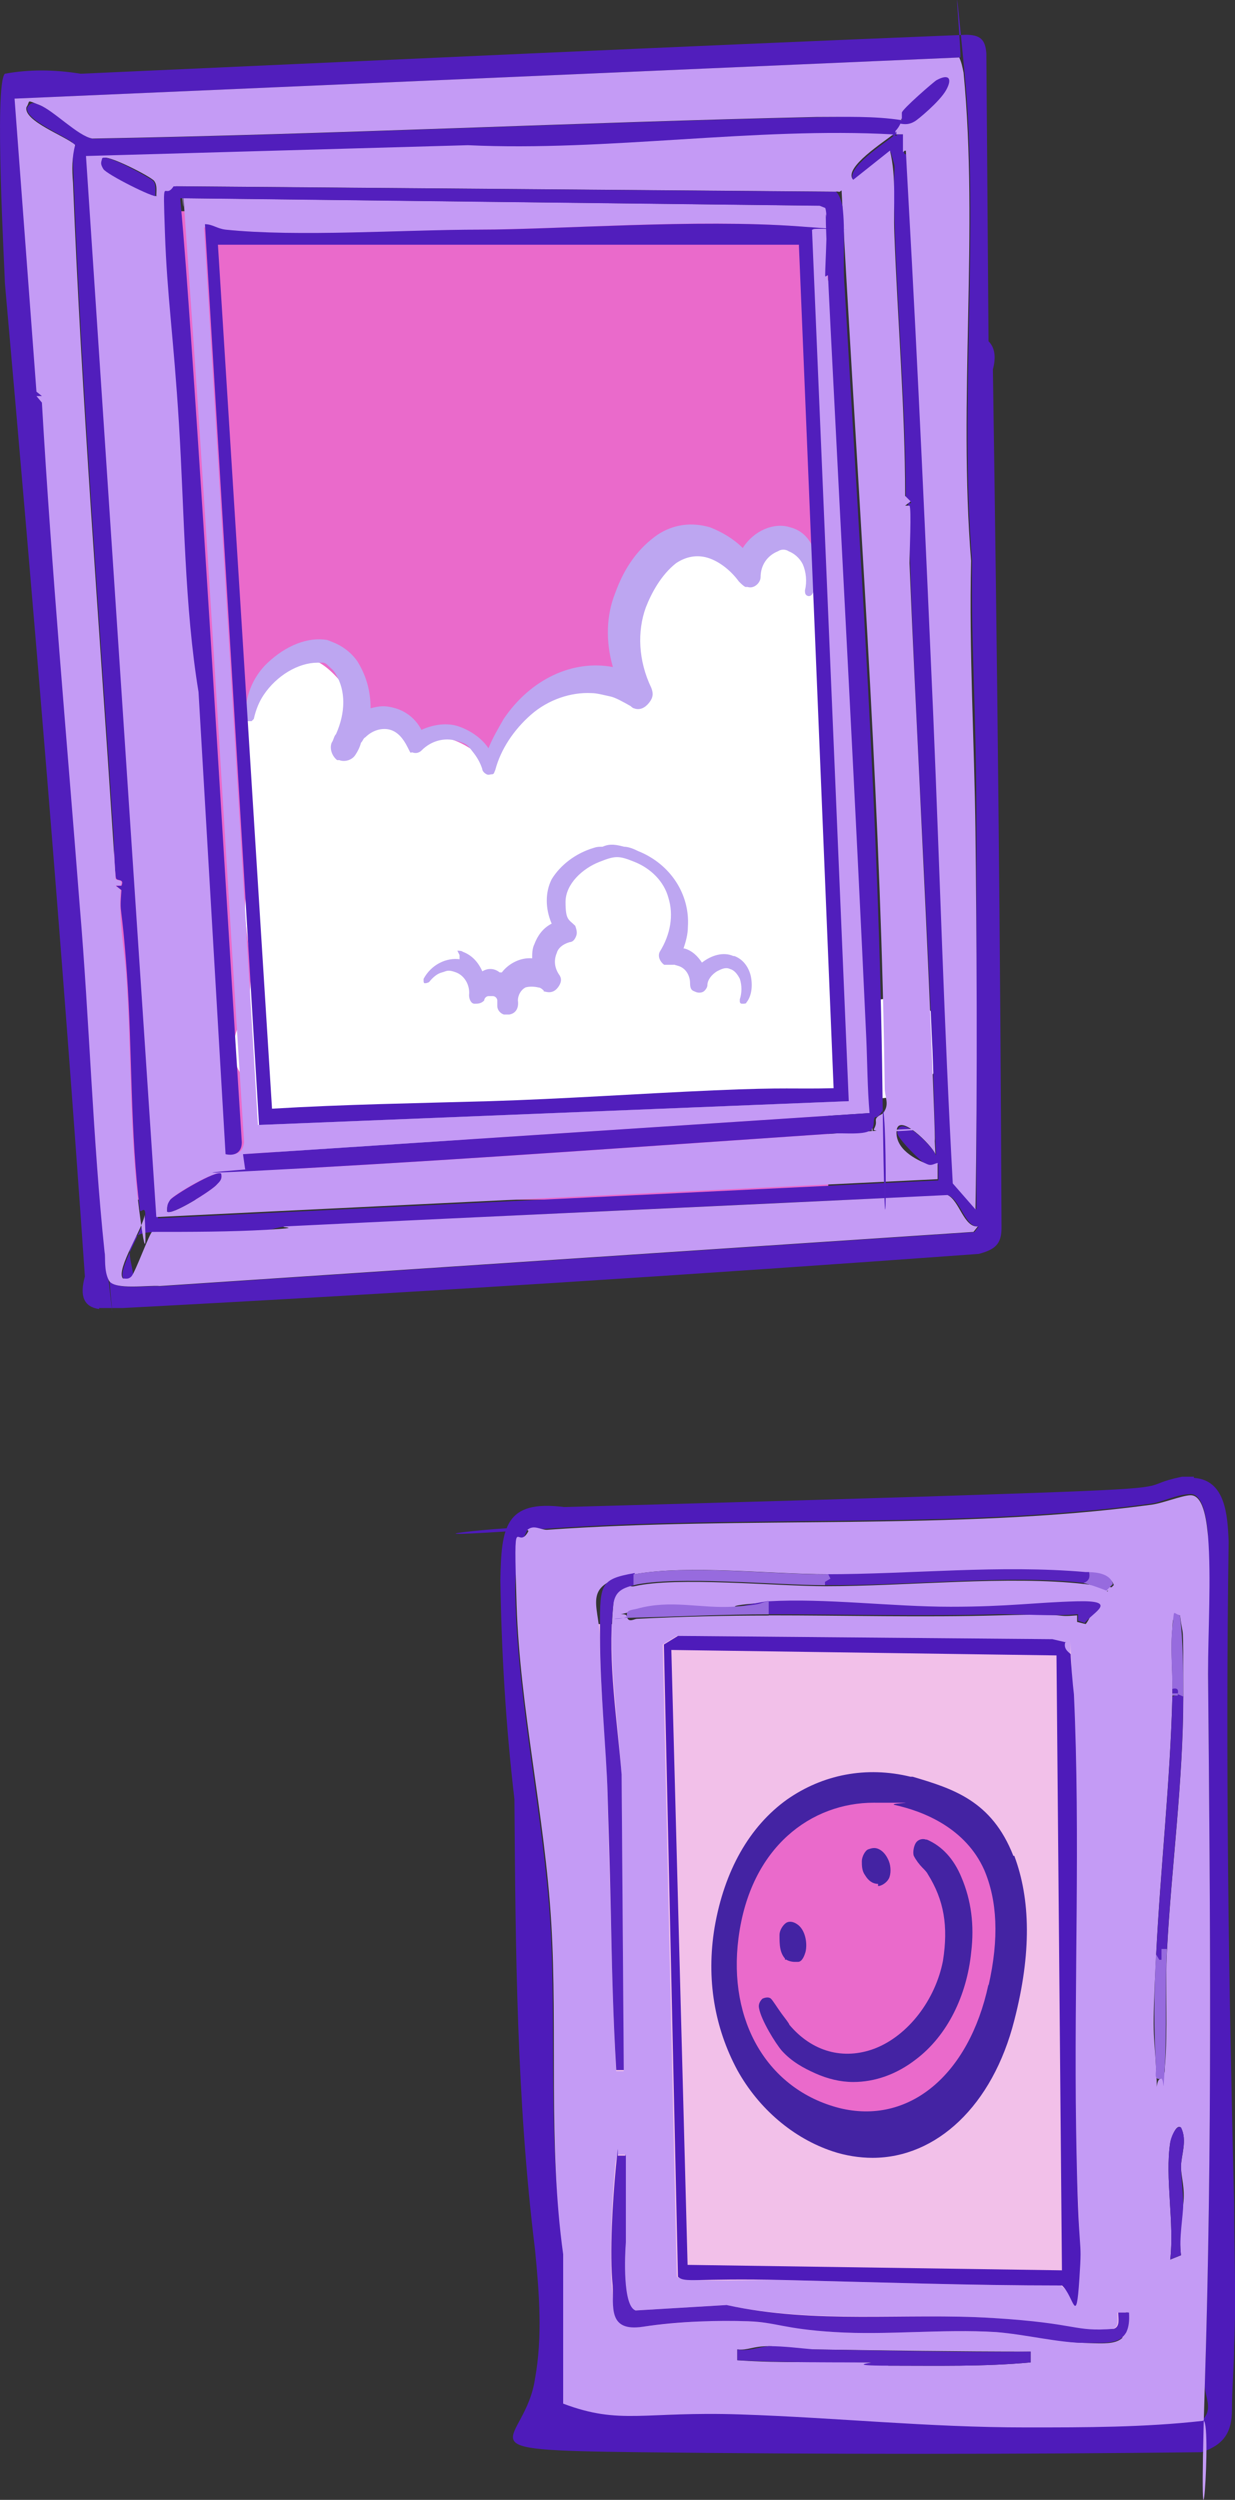 <?xml version="1.0" encoding="UTF-8"?>
<svg id="Hub" xmlns="http://www.w3.org/2000/svg" xmlns:xlink="http://www.w3.org/1999/xlink" viewBox="0 0 124.67 252.22">
  <rect x="0" y="0" width="124.67" height="252.22" fill="#333333" stroke="none"/>
  <defs>
    <style>
      .cls-1 {
        fill: #c49af5;
      }

      .cls-2 {
        fill: #976bde;
      }

      .cls-3 {
        fill: #f2c0e9;
      }

      .cls-4 {
        fill: #4423a3;
      }

      .cls-5 {
        fill: #4e1bba;
      }

      .cls-6 {
        fill: #fff;
      }

      .cls-7 {
        fill: #5723be;
      }

      .cls-8 {
        fill: #511ebc;
      }

      .cls-9 {
        fill: #531fbd;
      }

      .cls-10 {
        fill: #c49bf5;
      }

      .cls-11 {
        fill: #bda6f1;
      }

      .cls-12 {
        fill: #ea6acb;
      }
    </style>
  </defs>
  <g id="_19.5x9-2" data-name="19.5x9">
    <a xlink:href="http://www.instagram.com/skeir.art"/>
    <a xlink:href="http://www.instagram.com/skeir.art"/>
    <a xlink:href="http://www.instagram.com/skeir.art"/>
    <g>
      <g>
        <rect class="cls-12" x="11.52" y="21.31" width="72.09" height="99.73"/>
        <path class="cls-6" d="M90.27,100.72c-.66,0-1.42.11-2.08.22-.76-9.18-.33-18.46-1.31-27.64-.33-3.17-.55-6.44-3.82-8.08,0,0-.22,0-.33-.11.22-1.75.33-3.6.22-5.35-.22-5.02-6.44-6.01-8.85-3.06-1.86-1.2-4.48-2.29-6.88-1.2-4.7,2.18-3.5,14.42-3.5,14.42-5.02-2.51-13.22,1.97-14.53,6.99,0,0-3.93-4.15-7.32-1.86-.11-.33-3.06-3.06-5.46-2.4-.44-2.51-3.93-6.99-6.23-6.12-9.28,3.28-4.04,11.14-4.59,18.02-.22,2.29-.76,4.7-.87,6.99,0,2.51.76,5.02.55,7.65,0,1.09-.33,2.18-.44,3.17-1.75,2.08-1.75,5.46.55,7.1,0,0,.11.22.22.33-1.09,3.06.33,6.99,4.37,6.66,16.82-1.42,33.64-2.95,50.47-4.7.76,0,1.53.22,2.29.44,1.86.44,3.5,0,4.59-1.2.98-.11,2.08-.22,3.06-.33,6.23-.66,6.34-10.49,0-9.83h0l-.11-.11Z"/>
        <path class="cls-11" d="M82.3,55.83c-.55-1.75-1.64-2.4-2.51-2.62-1.64-.55-3.71.33-4.81,2.08-.98-.98-2.18-1.64-3.28-2.08-1.86-.55-3.71-.33-5.35.76-1.86,1.31-3.28,3.17-4.26,5.9-.87,2.18-.98,4.81-.22,7.43-4.04-.76-8.3,1.2-11.03,5.24-.55.98-1.09,1.86-1.53,2.95-.66-.98-1.75-1.75-2.95-2.18s-2.62-.22-3.82.33c-.55-1.09-1.53-1.86-2.62-2.18s-1.64-.22-2.51,0c0-1.75-.44-3.28-1.31-4.7-.66-.98-1.64-1.64-2.51-1.97l-.55-.22c-1.97-.33-4.15.55-6.01,2.29-1.53,1.42-2.4,3.6-2.18,5.57,0,.22,0,.33.22.33h.33l.22-.22c.22-.98.55-1.75.98-2.4,1.31-1.97,3.5-3.28,5.46-3.28s.33,0,.55,0,.44.22.55.33c.22.22.55.44.76.87.98,1.64.98,3.82,0,6.01-.22.22-.22.55-.44.87-.22.55,0,1.31.55,1.75h.22c.55.22,1.31,0,1.64-.55.22-.33.44-.76.55-1.2.22-.22.22-.44.44-.55.76-.76,1.75-.98,2.51-.76s1.31.87,1.75,1.75.22.44.55.55.66,0,.87-.22c.98-.98,2.29-1.31,3.5-.98s1.2.55,1.64,1.09.76,1.09.98,1.75c0,.22.22.44.44.55s.33,0,.55,0,.22-.22.33-.44c.55-2.08,1.86-4.04,3.6-5.57,1.75-1.53,4.04-2.29,6.12-2.18.55,0,1.31.22,1.86.33s1.31.55,2.08.98c0,0,.22.22.33.22.55.22,1.09,0,1.53-.55s.44-.98.22-1.53c-1.31-2.73-1.42-5.68-.55-8.08.55-1.42,1.53-3.28,3.06-4.48.98-.66,2.08-.87,3.17-.55s2.29,1.2,3.17,2.4c.22.22.44.44.66.55h.22c.66.22,1.31-.44,1.31-.98,0-1.2.66-2.18,1.75-2.62.33-.22.76-.22,1.09,0,.55.22,1.09.66,1.42,1.31.33.76.44,1.75.22,2.62,0,.22,0,.44.22.55s.44,0,.55-.22c.55-.98.55-2.29.22-3.39h0l.22-.22h0v-.44h-.11Z"/>
        <g id="Cw0KKf.tif">
          <g>
            <path class="cls-8" d="M9.99,132.07c-1.53-.22-1.97-1.31-1.42-3.28C6.27,95.48,3.43,61.72.49,28.52.49,27.43-.61,8.53.49,7.44c2.4-.44,4.92-.44,7.65,0,29.27-1.31,59.64-2.73,89.35-3.93,1.42,0,1.97.44,2.08,1.86l.22,29.06c.66.66.76,1.64.44,2.84.44,29.17.76,58.11.87,86.62,0,1.64-.66,2.18-2.29,2.62-28.51,2.08-57.35,3.93-86.4,5.46h-2.4v.11ZM90.49,13.55h.76v1.75c0,.55.55,0,.55.55v4.15c.87,17.37,1.75,34.74,2.51,52.21.66,15.73,1.09,31.46,1.97,47.19l2.29,2.62v-38.12c0-12.78-.55-18.24-.44-27.31-1.31-15.95.76-33.43-.76-49.26-1.53-15.84-.22-.98-.44-1.53L1.58,9.95l2.18,29.6.55.44h-.55l.55.66c.98,16.93,2.51,33.86,3.82,50.79s1.2,23.48,2.51,34.95c1.31,11.47.33,2.73.44,2.84.55.98,4.04.44,5.13.55l82.14-5.46.44-.55c-1.42,0-1.75-2.62-3.06-3.17-22.28.98-44.68,2.08-66.96,3.17-.55,0-1.09.22-1.64.33-3.93.22-7.76.22-11.69.22s-1.64,3.93-2.08,4.48-.55.11-.87.22c-.76-.76,2.18-5.35,2.18-6.44s-.55,0-.55-.55c-.98-7.54-.76-16.06-1.31-23.81-.55-7.76-.76-5.57-.55-8.41l-.55-.44h.55c.33-.76-.44-.44-.55-.76-.11-.44-.22-3.17-.22-4.04-1.42-21.96-3.17-44.13-4.04-66.09s0-2.51.22-3.82c-.76-.87-5.24-2.51-4.92-3.82.44-.66.76-.44,1.31-.22,1.42.55,3.93,3.17,5.35,3.39,24.47-.44,48.72-1.64,73.08-2.18,24.36-.55,5.9,0,8.63.33v.33c0,.22-.33.55-.55.87s-.22.22-.22.33c-13.87-.76-28.95,1.75-42.93,1.09l-38.56,1.09,7.1,107.05,78.76-3.82v-1.64c-.44.11-.55.33-1.09.11s-3.06-2.73-3.06-3.28c.22-2.08,3.6,1.42,3.93,2.29-.22-3.93-.22-8.08-.44-12.12-.66-15.84-1.64-31.68-2.18-47.52-.55-15.84,0-5.57,0-5.79s-.33,0-.44,0l.55-.44-.55-.55c0-8.85-.76-17.7-1.09-26.54-.33-8.85.33-5.57-.44-8.3l-3.71,2.95c-1.09-1.2,3.28-3.93,4.04-4.59h.33l-.11-.11Z"/>
            <path class="cls-1" d="M90.17,13.55c-.76.66-5.13,3.39-4.04,4.59l3.71-2.95c.66,2.73.33,5.57.44,8.3.33,8.85,1.09,17.7,1.09,26.54l.55.55-.55.44h.44c.22.22,0,4.92,0,5.79.66,15.84,1.53,31.68,2.18,47.52s.22,8.19.44,12.12c-.33-.87-3.82-4.37-3.93-2.29-.11,2.08,2.62,3.06,3.06,3.28s.66,0,1.09-.11v1.64l-78.87,3.82L8.68,15.74l38.56-1.09c13.98.66,29.06-1.86,42.93-1.09h0ZM15.78,19.78c0-.55.11-1.09-.22-1.53s-4.81-2.73-5.13-2.29c0,.33,0,.76.11,1.09.33.55,5.13,2.95,5.35,2.73h-.11ZM84.38,19.34l-66.63-.55c-1.09,1.64-.98,2.84-.87,4.7.22,6.44.98,12.89,1.42,19.33.44,6.44.44,18.46,1.97,26.98l2.73,46.64c.98.11,1.53-.22,1.64-1.2-1.75-27.09-3.28-54.4-5.13-81.16-1.86-26.76-.66-9.39-1.09-14.09l64.56.76.55.22c.44.66,0,5.46,0,6.77s.55.22.55.76c.22,1.42,0,3.17,0,4.7,1.2,23.81,2.51,47.73,3.6,71.55s0,5.02.33,7.54l-63.25,4.15.22,1.53c1.97-.11,3.93,0,5.9-.11,17.8-.98,35.72-2.29,53.41-3.5,17.7-1.2,3.5.33,3.93-.44s0-.87.33-1.2.55-.22.76-.66c.44-.76,0-1.42,0-2.29-.33-26.65-2.29-54.18-3.82-80.83-1.53-26.65,0-5.79-.22-8.19-.22-2.4-.33-1.2-.66-1.42h-.22,0ZM81.97,23.17c-.44-.22-.98-.33-1.42-.33-10.27-.76-21.96.22-32.22.33s-18.35.76-25.67,0-1.2-.55-2.08-.55l5.46,90.88,59.53-2.4-3.71-87.93h.11ZM22.33,118.42c-.44-.44-4.81,2.08-5.13,2.62s-.33.76-.33,1.2c.44.44,4.59-2.18,5.02-2.73s.55-.55.44-1.09Z"/>
            <path class="cls-10" d="M91.04,12.13c-2.73-.44-5.79-.33-8.63-.33-24.36.55-48.72,1.75-73.08,2.18-1.42-.22-3.93-2.84-5.35-3.39s-.87-.44-1.31.22c-.33,1.42,4.04,2.95,4.92,3.82-.33,1.2-.33,2.51-.22,3.82.87,21.96,2.62,44.13,4.04,66.09,1.42,21.96.11,3.6.22,4.04s.87,0,.55.76h-.55l.55.44c-.22,2.84.33,5.68.55,8.41.55,7.65.33,16.17,1.31,23.81.98,7.65.55.33.55.55,0,1.09-2.95,5.57-2.18,6.44.33,0,.55.11.87-.22.44-.55,1.86-4.48,2.08-4.48,3.93,0,7.86,0,11.69-.22s1.09-.22,1.64-.33c22.28-1.09,44.68-2.08,66.96-3.17,1.2.55,1.64,3.28,3.06,3.17l-.44.55-82.14,5.46c-1.09-.11-4.59.44-5.13-.55s-.33-2.4-.44-2.84c-1.2-11.47-1.53-23.38-2.51-34.95-1.31-16.93-2.84-33.86-3.82-50.79l-.55-.66h.55l-.55-.44L1.47,9.95l95.36-4.15c.22.44.33.98.44,1.53,1.53,15.84-.55,33.21.76,49.26-.22,9.07.33,18.24.44,27.31.11,9.07.22,25.45,0,38.12l-2.29-2.62c-.87-15.73-1.31-31.46-1.97-47.19-.76-17.37-1.53-34.74-2.51-52.21-.98-17.48.22-2.95,0-4.15s-.55-.33-.55-.55v-1.75h-.76v-.33c.22-.22.44-.55.55-.87.66-.55.66-.66,0-.33h0l.11.11Z"/>
            <path class="cls-9" d="M91.04,12.13v-.76c0-.33,3.28-3.17,3.5-3.28,1.2-.66,1.64-.22.98.98s-2.95,3.06-3.17,3.17c-.55.33-.98.33-1.53.22v-.33h.22Z"/>
            <path class="cls-9" d="M90.49,13.55h-.22s.22-.22.22-.33v.33Z"/>
            <path class="cls-9" d="M84.38,19.34c.33.22.55.98.66,1.42.33,2.51,0,5.68.22,8.19,1.53,26.65,3.5,54.18,3.82,80.83.33,26.65.55,1.42,0,2.29s-.66.55-.76.66c-.22.33,0,.87-.33,1.2-.55.66-2.95.33-3.93.44-17.8,1.2-35.61,2.51-53.41,3.5-17.8.98-3.93,0-5.9.11l-.22-1.53,63.25-4.15c-.22-2.51-.22-5.02-.33-7.54-1.09-23.81-2.4-47.73-3.6-71.55s.22-3.28,0-4.7-.55-.22-.55-.76c0-1.2.33-6.12,0-6.77l-.55-.22-64.56-.76c.44,4.7.76,9.39,1.09,14.09,1.86,26.76,3.39,54.07,5.13,81.16,0,.98-.66,1.42-1.64,1.2l-2.73-46.64c-1.42-8.63-1.42-18.02-1.97-26.98-.55-8.96-1.2-12.89-1.42-19.33-.22-6.44-.11-3.17.87-4.7l66.63.55h.22,0Z"/>
            <path class="cls-8" d="M81.97,23.17l3.71,87.93-59.53,2.4-5.46-90.88c.76,0,1.2.44,2.08.55,7.32.76,18.02,0,25.67,0s21.96-1.09,32.22-.33.98,0,1.42.33h-.11ZM80.66,24.69H22l5.46,87.17c7.32-.44,14.64-.55,21.96-.76,7.32-.22,15.07-.76,22.61-1.09,7.54-.33,8.08-.11,12.12-.22l-3.5-84.98h0v-.11Z"/>
            <path class="cls-9" d="M15.78,19.78c-.22.22-5.02-2.18-5.35-2.73s-.22-.66-.11-1.09c.44-.44,4.81,1.97,5.13,2.29s.22.98.22,1.53h.11Z"/>
            <path class="cls-9" d="M22.33,118.42c.11.55-.11.76-.44,1.09-.44.55-4.59,3.17-5.02,2.73,0-.55,0-.76.33-1.2s4.7-3.06,5.13-2.62Z"/>
          </g>
        </g>
        <path class="cls-11" d="M46.36,96.79h.11c-1.42-.22-2.95.55-3.71,1.97v.22s0,.22.11.22h0c.11,0,.22,0,.44-.11.44-.55.87-.87,1.31-.98s.55-.33,1.42,0,1.42,1.31,1.31,2.29c0,.44.22.87.55.87s.66,0,.98-.33c0-.22.22-.44.44-.44h.44c.22,0,.44.22.44.44v.55c0,.44.33.76.66.87h.55c.66-.11.98-.66.87-1.42,0-.55.33-1.09.76-1.31.33-.11.87-.11,1.31,0,.22,0,.44.22.55.33,0,.11-.22,0,.22.11s.87,0,1.2-.44.44-.87.11-1.31c-.44-.66-.55-1.42-.22-2.18.11-.44.55-.87,1.31-1.09.33,0,.55-.33.66-.66s0-.66-.11-.98c-.66-.66-.98-.55-.98-2.4s1.75-3.39,3.39-4.04,1.97-.66,3.6,0,2.95,1.97,3.39,3.6c.55,1.75.22,3.71-.87,5.46-.22.44,0,.98.44,1.31h.98c.11,0-.33-.11.44.11s1.2.98,1.2,1.75.33.76.55.87.55.11.76,0,.44-.44.44-.66c0-.55.44-1.09.98-1.42.44-.22.87-.44,1.31-.22h0c.44.11.76.55.98.98.22.66.22,1.42,0,2.08v.22s0,.22.22.22.44,0,.44-.11c.55-.66.66-1.75.44-2.73-.22-.87-.76-1.64-1.64-1.97h-.11c-.98-.44-2.18-.11-3.17.66-.44-.66-.98-1.2-1.75-1.42h-.11c.22-.66.44-1.42.44-2.18.22-3.28-1.75-6.34-5.02-7.65h0c-.44-.22-.98-.44-1.42-.44-1.2-.33-1.64-.22-2.18,0-.33,0-.55,0-.87.11-1.86.55-3.39,1.75-4.26,3.17-.66,1.31-.66,2.95,0,4.48-.87.44-1.42,1.2-1.75,2.08-.22.44-.22.98-.22,1.42-1.2-.11-2.4.55-3.06,1.42h-.22c-.55-.44-1.2-.44-1.75-.11-.44-.98-1.09-1.64-1.97-1.97-.11-.11-.44-.11-.55-.11l.22.44v.44h0Z"/>
      </g>
      <g>
        <rect class="cls-3" x="59.8" y="163.86" width="53.85" height="71.98"/>
        <g id="saij3N.tif">
          <g>
            <path class="cls-5" d="M120.53,149.11c3.17.22,3.39,3.71,3.5,6.44-.33,21.85,0,44.68.55,66.74,0,4.81.22,9.61,0,14.42,0,2.08-.22,4.26-.22,6.44s-.76,3.5-3.06,4.26c-18.68.22-38.23.22-56.91,0-18.68-.22-11.36-.66-10.38-7.43.76-4.15.44-8.52,0-13-1.86-15.07-1.97-30.26-2.08-45.44-.87-7.43-1.31-14.86-1.42-22.17.11-5.24.44-8.08,6.44-7.32,15.73-.44,31.57-.87,47.3-1.42,15.73-.55,10.38-.66,15.07-1.64h1.2v.11ZM53.24,154.35c-1.2,2.29-1.31,4.92-1.2,7.43.33,10.49,2.84,21.74,3.5,32.11.66,10.38-.33,22.39,1.42,33.43v15.07c5.68,2.18,11.8.87,17.8,1.09,9.83.44,18.79,1.42,28.84,1.31s11.91,0,17.8-.66c1.09-1.09.22-2.29.22-3.5.76-24.14.55-47.73.33-71.87-.22-24.14.33-9.72,0-13.87q-.33-4.15-1.75-4.15c-1.42,0-2.95.87-4.15.98-19.55,2.62-40.96,1.09-60.84,2.51-19.88,1.42-1.31-.55-1.97,0h0v.11Z"/>
            <path class="cls-10" d="M53.24,154.35c.66-.55,1.31,0,1.97,0,19.88-1.42,41.29.11,60.84-2.51,1.2-.11,3.28-.98,4.15-.98,1.42,0,1.64,3.17,1.75,4.15.33,4.15,0,9.5,0,13.87.22,24.14.44,47.73-.33,71.87-.76,24.14.87,2.51-.22,3.5-5.9.66-11.8.66-17.8.66-9.94,0-19.01-.98-28.84-1.31-9.83-.33-12.12,1.09-17.91-1.09v-15.07c-1.53-11.03-.55-22.5-1.2-33.43-.66-10.92-3.17-21.63-3.5-32.11-.33-10.49,0-5.13,1.2-7.43h0l-.11-.11ZM83.61,158.83c-5.9,0-14.09-.98-19.55,0s-3.6,2.95-3.5,6.44c0,5.24.66,10.49.76,15.73.11,5.24.22,7.97.33,12.02s.22,10.6.55,15.95h.76l-.22-29.82c-.33-5.46-1.31-11.47-.87-16.82.44-5.35.76-1.97,2.18-2.29,4.26-.98,14.31,0,19.33,0,8.08,0,18.46-1.09,26.11-.22,7.65.87,1.75.44,2.29.76l.66-.66c-.33-.98-1.64-1.09-2.4-1.2-8.74-.76-17.59.22-26.32.22h0l-.11-.11ZM77.6,162.98c7.86,0,15.4.22,23.27,0s5.24.22,7.86,0v.66l.87.22c.87-1.09.66-2.18-.76-2.18-4.15,0-8.52.55-12.78.55s-12.67-.87-18.35-.55c-5.68.33-2.51.55-3.6.55-3.28.11-6.34-.76-9.83.22-3.5.98-1.09,0-.98.66s.76.22.98.22c4.48-.22,8.85-.33,13.33-.33ZM118.35,170.3v.76c-.22,8.74-1.2,17.37-1.64,26.11-.44,8.74-.22,7.54,0,11.58.22,4.04-.22,1.09.44.98.44-.33.44-.76.44-1.2.33-3.71,0-7.97.22-11.8.44-8.3,1.64-17.04,1.64-25.56s0-5.46-.33-8.19c-.76-.22-.76.76-.76,1.2-.22,1.97,0,4.15,0,6.12h0ZM107.53,165.71l-1.42-.33-37.79-.33-1.42.87,1.42,63.79c.87.66,9.07.22,10.81.33,9.28.22,18.68.55,27.96.55,1.2,1.09,1.64,1.42,1.75-.66.33-5.02-.22-10.27-.33-15.18,0-14.42.44-29.49-.22-43.8-.66-14.31,0-3.5-.33-4.04s-.87-.44-.55-1.2h.11ZM118.13,216.18c-.55,3.5.44,8.19,0,11.8l1.09-.44c-.22-1.75,0-3.5.22-5.13.22-1.64-.22-2.73-.22-3.82s.66-2.62,0-3.93c-.55-.44-.98,1.2-1.09,1.53h0ZM63.18,217.38h-.87c-.11.55-.22.87-.22,1.2-.33,3.39-.55,8.63-.33,12.02s.55,4.48,3.06,4.15,6.88-.76,10.6-.55c3.71.22,5.79.87,8.74,1.09,5.35.33,11.03-.33,16.28,0,5.24.33,5.9.98,8.96,1.09,3.06.11,4.7.33,4.48-3.06h-1.09c0,.55.22,1.42-.44,1.64-4.04.44-8.19-.76-12.23-1.09-8.85-.55-18.02.55-26.87-1.31l-9.18.55c-1.31-.44-1.2-5.57-.98-6.88v-8.85h.11ZM104.04,237.26c-7.32,0-14.64-.11-21.85-.22s-2.95-.33-4.59-.33-2.08.44-3.17.33v1.09c4.48.33,8.96.11,13.44.22,4.48.11,1.2.33,1.86.33,4.7,0,9.61.11,14.31-.33v-1.09h0Z"/>
            <path class="cls-5" d="M107.53,165.71c-.22.76.55,1.09.55,1.2,0,.55.22,3.17.33,4.04.66,14.31,0,29.38.22,43.8.22,14.42.66,10.16.33,15.18-.33,5.02-.55,1.75-1.75.66-9.28,0-18.68-.33-27.96-.55s-10.05.33-10.81-.33l-1.42-63.79,1.42-.87,37.79.33,1.42.33h-.11ZM106.66,167.02l-38.89-.55,1.64,62.04,37.79.55-.55-62.04h0Z"/>
            <path class="cls-7" d="M63.18,217.38v8.85c-.11,1.31-.33,6.44.98,6.88l9.18-.55c8.96,1.97,18.02.76,26.87,1.31,8.85.55,8.08,1.42,12.23,1.09.66-.22.44-1.09.44-1.64h1.09c.22,3.39-1.86,3.06-4.48,3.06s-6.01-.87-8.96-1.09c-5.35-.33-11.03.33-16.28,0-5.24-.33-5.79-.98-8.74-1.09-2.95-.11-6.99,0-10.6.55-3.6.55-2.95-2.08-3.06-4.15-.33-3.28,0-8.63.33-12.02.33-3.39.11-.76.22-1.09h.87-.11v-.11Z"/>
            <path class="cls-7" d="M64.06,158.83c.76,0,.76.87,0,1.09-1.42.33-2.08.76-2.18,2.29-.55,5.46.44,11.47.87,16.82l.22,29.82h-.76c-.33-5.35-.44-10.6-.55-15.95-.11-5.35-.22-7.97-.33-12.02s-.76-10.49-.76-15.73-.22-5.79,3.5-6.44h0v.11Z"/>
            <path class="cls-7" d="M104.04,237.26v1.09c-4.7.44-9.5.33-14.31.33s-1.2-.33-1.86-.33c-4.48,0-8.96,0-13.44-.22v-1.09c1.09.22,2.08-.22,3.17-.33,1.64,0,3.17.22,4.59.33,7.32.11,14.53.33,21.85.22h0Z"/>
            <path class="cls-7" d="M77.6,161.56c5.68-.33,12.45.55,18.35.55s8.52-.44,12.78-.55,1.64,1.09.76,2.18l-.66-.22v-.66c-2.73.22-5.35,0-8.08,0-7.76.22-15.4,0-23.27,0s-.76-1.2,0-1.31h.11Z"/>
            <path class="cls-7" d="M109.94,158.61c1.09.55.55,1.2-.55,1.09-7.65-.87-18.02.33-26.11.22-1.09,0-.22-1.09,0-.76s-.44.66,0-.33c8.85,0,17.59-.98,26.32-.22h.33Z"/>
            <path class="cls-7" d="M119.44,171.18c0,8.52-1.2,17.26-1.64,25.56-.33,1.2-.76,2.51-1.09.55.44-8.74,1.42-17.37,1.64-26.11l.55-.22c.33-.44.44-.22.55.22Z"/>
            <path class="cls-7" d="M118.35,170.3c.55-.98,1.2,0,.55.55-.22.22-.44.22-.55,0v-.55Z"/>
            <path class="cls-2" d="M83.61,158.83l.22.44-.55.33v.33c-5.02,0-15.07-.98-19.33,0v-1.09c5.46-.98,13.65,0,19.55,0h.11Z"/>
            <path class="cls-7" d="M118.13,216.18c0-.33.55-1.86,1.09-1.53.66,1.31,0,2.73,0,3.93s.22,2.62.22,3.82-.44,3.39-.22,5.13l-1.09.44c.44-3.6-.55-8.3,0-11.8h0Z"/>
            <path class="cls-2" d="M77.6,161.56v1.31c-4.48,0-8.85.22-13.33.33s-.87.33-.98-.22.55-.55.98-.66c3.5-.98,6.44,0,9.83-.22,3.39-.22,2.4-.44,3.6-.55h-.11Z"/>
            <path class="cls-2" d="M117.8,196.74c-.22,3.93,0,8.08-.22,11.8-.22,3.71,0,.87-.44,1.2-.66.11-.44-.55-.44-.98-.22-4.04-.22-7.54,0-11.58l.33.55h.22v-1.09h.55v.11Z"/>
            <path class="cls-2" d="M118.89,170.85v.22h-.55v-.22h.55Z"/>
            <path class="cls-2" d="M118.35,170.3c0-1.97-.22-4.15,0-6.12.22-1.97,0-1.42.76-1.2.33,2.73.33,5.46.33,8.19,0,0-.44-.22-.55-.22,0-.11.22-.76-.55-.55h0v-.11Z"/>
            <path class="cls-2" d="M109.39,159.71c.55-.22.66-.55.55-1.09.87,0,2.18.22,2.4,1.2l-.66.66c-.55-.22-1.75-.66-2.29-.76h0Z"/>
          </g>
        </g>
        <g id="Layer_1-2" data-name="Layer 1-2">
          <g>
            <path class="cls-12" d="M87.43,180.35c1.42,0,3.28,0,5.13.11,4.59.55,7.97,4.59,8.96,10.38.76,4.7.55,9.39-.55,13.98-.33,1.2-.76,2.51-1.42,3.5-2.62,4.37-6.23,6.99-10.49,7.54-2.51.33-4.92,0-7.32-.98-4.92-2.08-7.65-6.44-8.3-13-.33-2.95-.11-5.9.33-8.85.44-2.51,1.42-4.59,2.95-6.23,2.29-2.51,5.02-4.26,7.86-5.79.76-.44,1.75-.44,2.95-.76h-.11v.11Z"/>
            <g>
              <path class="cls-4" d="M102.29,187.23c-2.18-5.57-6.12-6.77-10.16-7.97h-.22c-4.48-1.09-8.85-.22-12.45,2.29-3.82,2.73-6.34,7.21-7.32,12.89-.87,5.24,0,10.16,2.29,14.42,2.18,3.93,5.68,6.88,9.61,8.19,1.31.44,2.73.66,4.04.66,6.44,0,12.12-5.24,14.31-13.87,1.75-6.77,1.64-12.23,0-16.6h-.11ZM99.78,200.23c-1.97,9.18-8.08,14.2-15.07,12.45-7.21-1.86-11.25-8.74-10.16-17.15,1.2-9.28,7.43-13.65,13.65-13.65s1.42,0,2.08.22c3.06.66,7.21,2.4,9.07,6.55,1.31,3.06,1.53,6.88.44,11.69h0v-.11Z"/>
              <path class="cls-4" d="M93.44,185.59c-.33-.11-.76,0-.98.33s-.33.98-.22,1.31c.22.44.55.87.87,1.2.22.22.44.44.55.66,1.64,2.62,2.08,5.24,1.53,8.74-.76,3.93-3.5,7.54-6.88,8.85-3.17,1.2-6.34.33-8.63-2.4,0-.11-.44-.66-.76-1.09-.55-.76-.87-1.31-1.09-1.53-.22-.22-.66-.11-.87,0-.22.22-.44.55-.33.98.22,1.2,1.64,3.5,2.29,4.26.98,1.09,2.18,1.75,3.39,2.29s2.51.87,3.82.87c2.18,0,4.37-.76,6.34-2.29,3.17-2.4,5.13-6.44,5.57-10.81.33-2.73,0-5.24-.98-7.54-.76-1.86-1.97-3.17-3.5-3.82h-.11Z"/>
              <path class="cls-4" d="M79.24,197.61c.22.22.66.33.98.33s.22,0,.33,0c.44,0,.66-.66.76-.98.22-.87,0-2.29-.87-2.84-.33-.22-.76-.33-1.09-.11s-.66.76-.66,1.2c0,.98,0,1.86.66,2.51h-.11v-.11Z"/>
              <path class="cls-4" d="M88.64,190.29h0c.33,0,.87-.33,1.09-.76s.22-1.2,0-1.75-.55-.98-.98-1.2c-.44-.22-.76-.11-1.09,0s-.66.76-.66,1.2,0,.98.33,1.42c.33.55.76.87,1.31.87h0v.22Z"/>
            </g>
          </g>
        </g>
      </g>
    </g>
  </g>
</svg>
